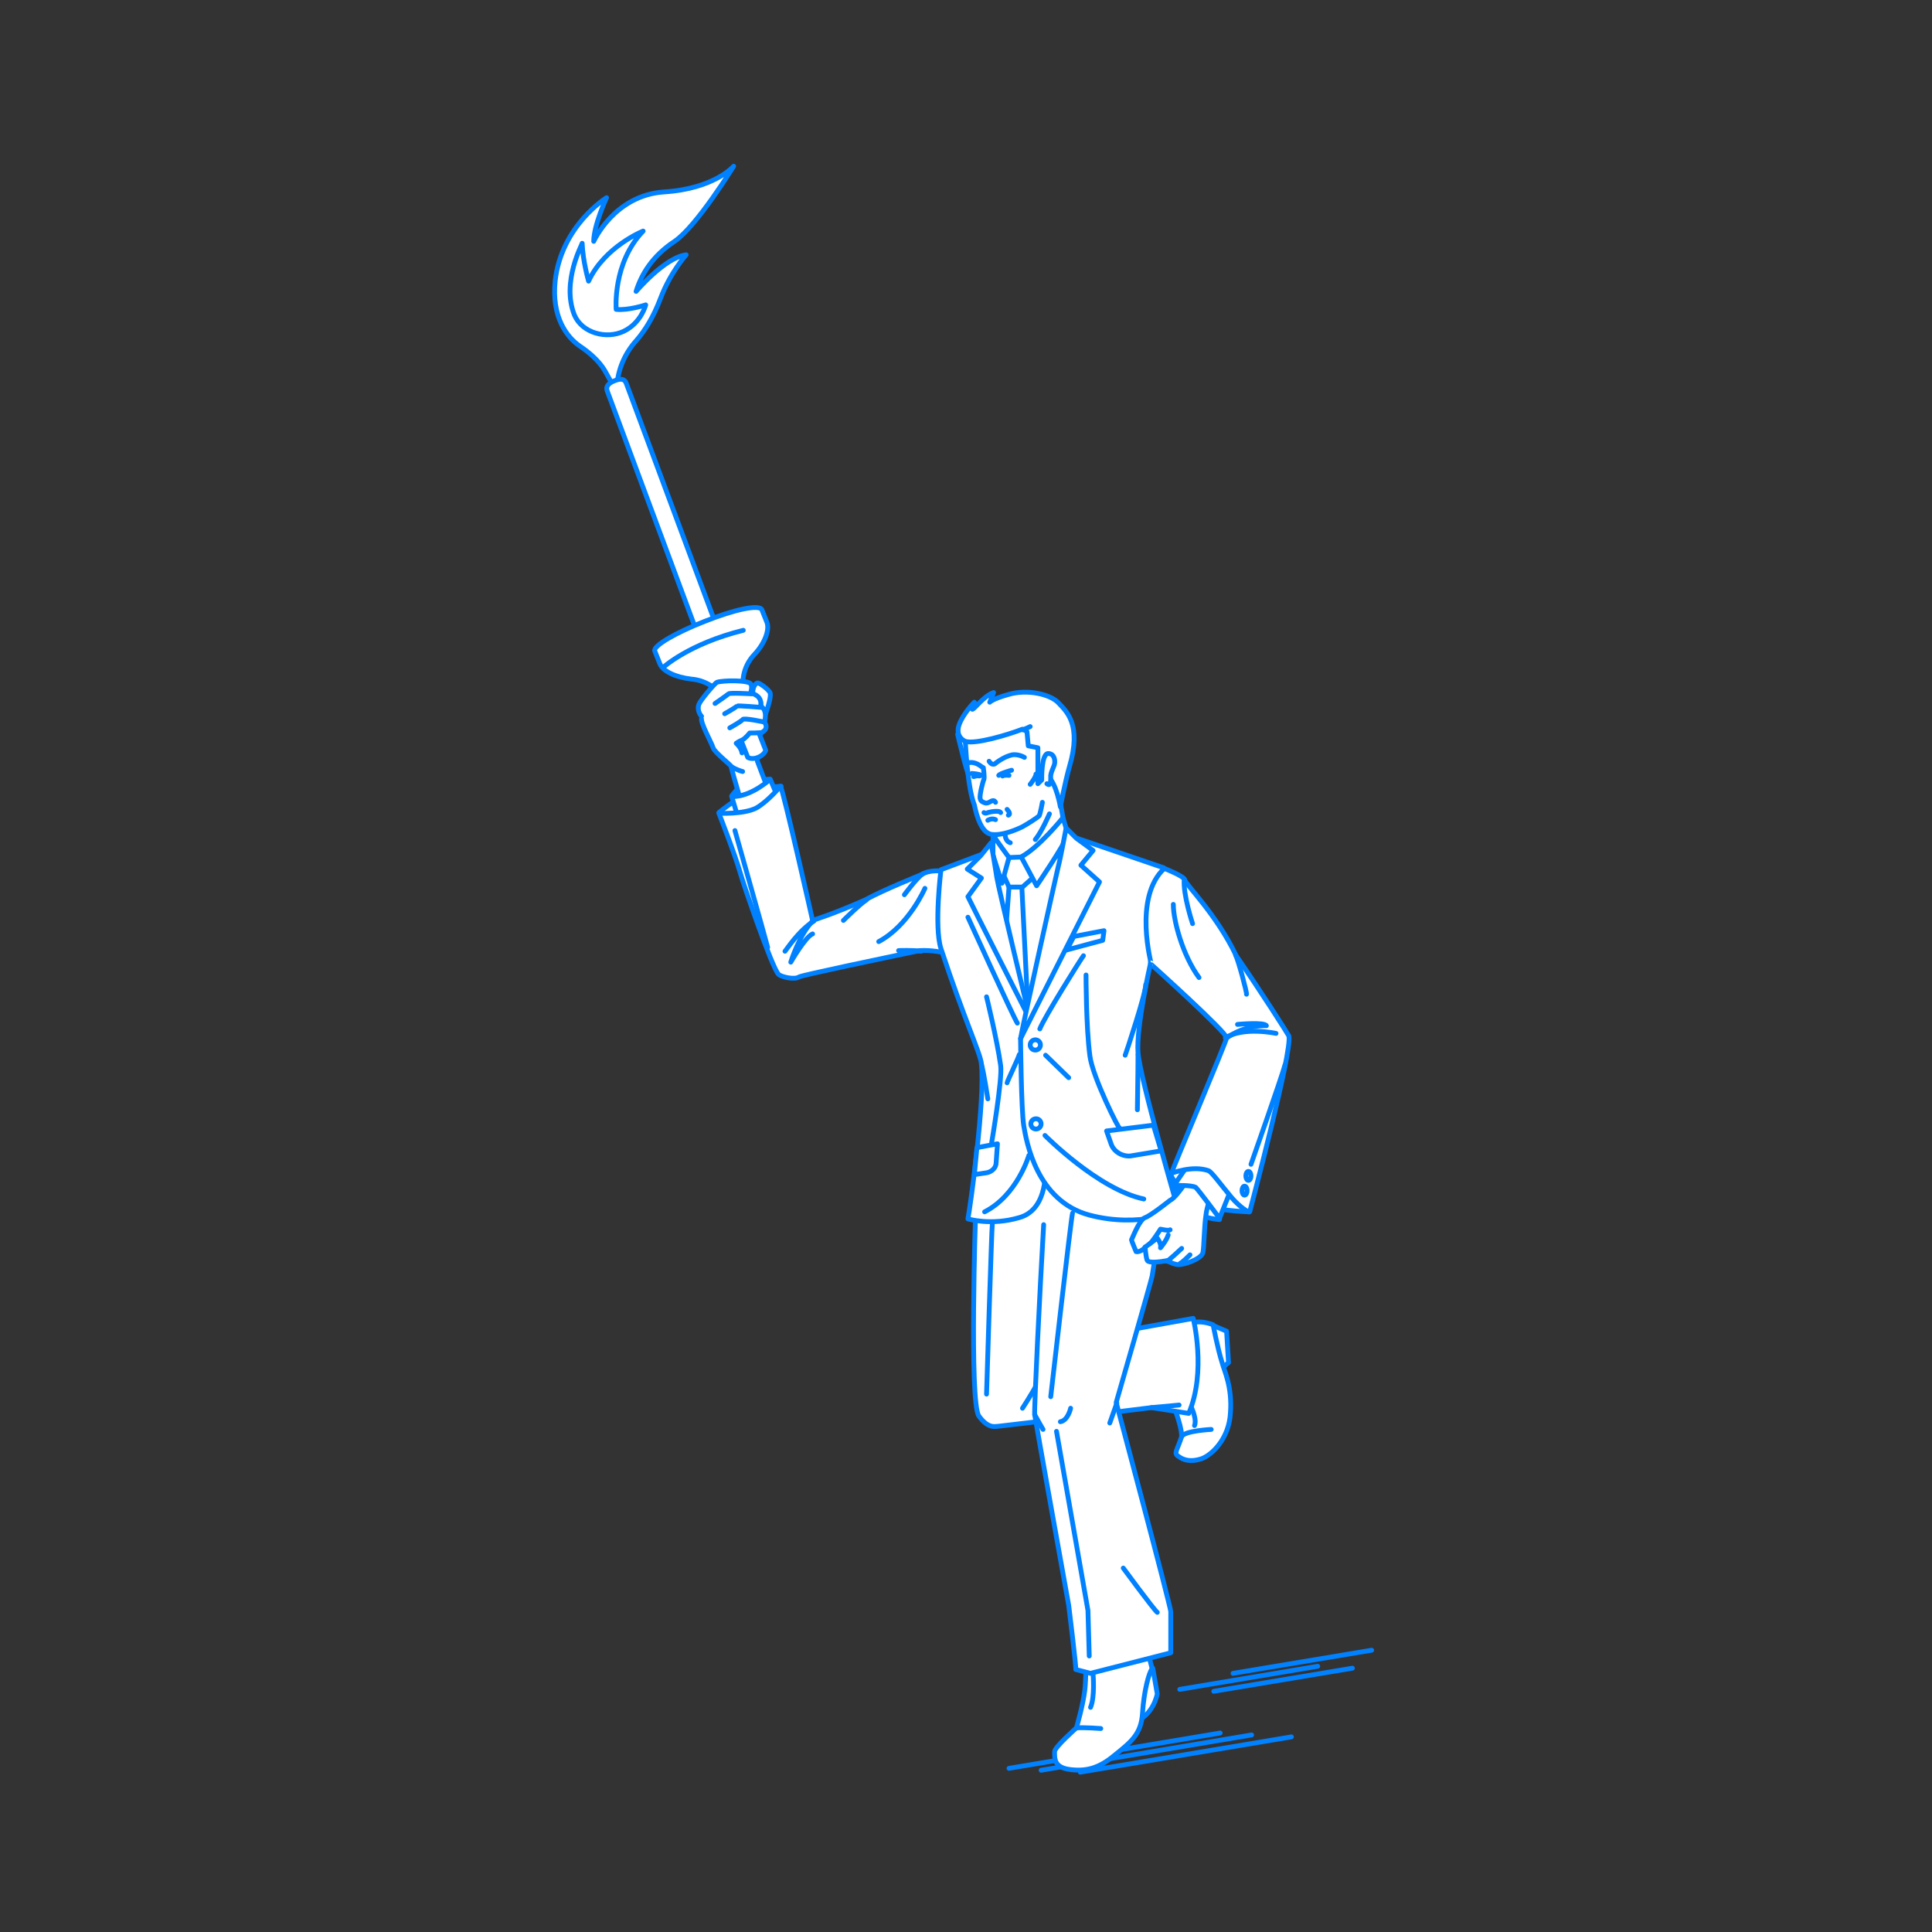 <?xml version="1.0" encoding="utf-8"?>
<!-- Generator: Adobe Illustrator 22.0.1, SVG Export Plug-In . SVG Version: 6.00 Build 0)  -->
<svg version="1.1" id="レイヤー_1" xmlns="http://www.w3.org/2000/svg" xmlns:xlink="http://www.w3.org/1999/xlink" x="0px"
	 y="0px" viewBox="0 0 301 301" style="enable-background:new 0 0 301 301;" xml:space="preserve">
<rect x="0" y="0" width="301" height="301" fill="#333333" stroke="none"/>
<style type="text/css">
	.st0{fill:none;}
	.st1{fill:none;stroke:#0081FF;stroke-width:0.75;stroke-linecap:round;stroke-linejoin:round;stroke-miterlimit:10;}
	.st2{fill:#FFFFFF;stroke:#0081FF;stroke-width:0.75;stroke-linecap:round;stroke-linejoin:round;stroke-miterlimit:10;}
</style>
<g id="guide">
</g>
<rect y="1" class="st0" width="300" height="300"/>
<g>
	<g>
		<line class="st1" x1="189.1" y1="263.5" x2="210.7" y2="259.9"/>
		<line class="st1" x1="183.8" y1="263.2" x2="205.3" y2="259.6"/>
		<line class="st1" x1="192.1" y1="260.7" x2="213.7" y2="257.1"/>
	</g>
	<g>
		<line class="st1" x1="168.3" y1="276.1" x2="201.2" y2="270.6"/>
		<line class="st1" x1="162.2" y1="275.8" x2="195" y2="270.3"/>
		<line class="st1" x1="157.2" y1="275.5" x2="190.1" y2="270"/>
	</g>
	<g>
		<path class="st2" d="M149.2,114.4c0,0,1.4,6,1.8,6.5l-0.3-6.4L149.2,114.4z"/>
		<g>
			<g>
				<g>
					<g>
						<g>
							<path class="st2" d="M189,206.5l2.1,0.9l0.3,4.9l-1.6,1.3C189.9,213.7,187.4,208.1,189,206.5z"/>
							<path class="st2" d="M182.4,218c0,0,1.7,3.8,1.7,5.8c-0.7,2.2-1.3,2.6-0.5,3.1c0.8,0.6,1.9,0.9,3.5,0.4
								c1.6-0.5,4.4-3.1,4.6-7.2c0.3-4.1-1-6.6-1.3-7.8c-0.7-2.2-1.4-5.9-1.4-5.9s-2.3-1-4,0c-1.7,1-2.9,3-5.3,3.5
								c-2.4,0.5-5.7,1.5-5.7,1.5l0.6,5.1C174.6,216.6,180.6,216,182.4,218z"/>
							<path class="st1" d="M186.1,222.1c0,0,0.7-1.2-1.5-4.7"/>
						</g>
						<g>
							<path class="st2" d="M152,188.8c0,0-1,29.7,0.5,31.8c1.5,2.1,2.6,1.6,3.1,1.6c0.4,0,23.8-2.9,23.8-2.9l5.8,0.9
								c2.8-6.5,0.7-14.8,0.7-14.8l-21.7,3.9c1.7-6.1,3.4-23.9,2-26.2C164.9,180.9,155.4,180.4,152,188.8z"/>
							<path class="st2" d="M159.3,219.4c0,0,4.8-7.3,4.9-10"/>
							<path class="st2" d="M163.2,216.6c0,0,0.8-5.3,0.8-6.4"/>
						</g>
					</g>
					<path class="st1" d="M183.7,218.9c0,0-3,0.3-4.3,0.4"/>
				</g>
			</g>
			<g>
				<g>
					<path class="st2" d="M179.6,259.9l0.7,4c0,0-0.6,3.5-3.7,4.4l-2-1.1L179.6,259.9z"/>
					<path class="st2" d="M169,263.4c-0.3,2.4-1.3,5.8-1.3,5.8s-3.4,3-3.4,3.7c0,1.1-0.1,2.5,2.5,2.8c2.6,0.3,4.5-0.3,6.8-2.2
						c2.6-2.1,4.2-3.3,4.4-6.6c0.2-3.3,1-6.4,1.5-6.9c0,0-0.8-3.4-1.6-5.5c-1-2.4-3.8-10.8-3.8-10.8l-4.9,3.2
						C169.3,246.8,169.4,260.1,169,263.4z"/>
					<path class="st2" d="M162.6,190.8c-0.6,10.2-1.5,28.8-1.4,29.6c0.1,0.8,5.3,29.7,5.3,29.7s1.2,9.7,1.1,10l2.3,0.6l12.5-3.2
						c0,0,0-5.5,0-6.4c0-0.8-8.5-32.6-8.5-32.6s5.4-18.7,5.6-19.7c1.2-7.3,1.5-13.3-0.8-16.7s-14-9.1-15.5,0.9"/>
					<polyline class="st1" points="164.6,223 169.5,250.9 169.7,258 					"/>
					<path class="st1" d="M175,244.3c0,0,4.7,6.4,5.3,6.9"/>
				</g>
				<path class="st1" d="M171.5,269.3c0,0-2.6-0.2-3.8-0.1"/>
				<path class="st1" d="M170.3,260.9c0,0,0.3,3.5-0.4,5.1"/>
			</g>
		</g>
		<path class="st2" d="M121.7,122.5c0,0-1.1,0-3.7,0.6c-2.6,0.6-6,3.5-6,3.5s3.3,2.2,5.9,1S121.6,122.7,121.7,122.5z"/>
		<path class="st2" d="M114,124c0,0,1.2-1.7,2.3-2.1s3.6-0.5,3.6-0.5s0.6,1.5-0.9,2.2C117.5,124.3,114,124,114,124z"/>
		<polygon class="st2" points="164.7,122.2 166.7,133.6 159.4,135.4 155.5,133.6 154.2,125.2 		"/>
		<polygon class="st2" points="153.5,134.6 159.9,161.9 166.4,160.9 167.7,132.1 160.1,135.3 		"/>
		<path class="st2" d="M157.2,138.2c0,0-2.5,33.6-2.5,34.5c0,0,3.3,2.6,3.4,2.4s2.8-2.8,2.8-2.8l-1.7-34.1H157.2z"/>
		<polygon class="st2" points="156.2,136 157.2,138.2 159.3,138.2 161.2,136.5 159.6,133.5 157.2,133.6 		"/>
		<path class="st2" d="M165.6,127.4c0,0-3.7,4.6-6.5,6.1l2.4,4.5c0,0,4.3-6.3,4.9-8L165.6,127.4z"/>
		<path class="st2" d="M157.2,133.6c0,0-1.7-2.3-2.5-3.5v3.1l1.4,4.4L157.2,133.6z"/>
		<g>
			<path class="st2" d="M113.9,119.4c0-0.2-2.6-2.2-2.8-2.9c-0.2-0.7-2-3.9-1.8-4.6c0.2-0.7,0.5-0.9,0.5-0.9s-0.8-0.8-0.8-1.2
				c0.1-0.4,1.4-2.3,2.4-2.7c1-0.4,4.7-0.7,5.3-0.1c0.6,0.6,0.2,1.3,0.2,1.3s0.8,1.6,1.1,2.1c0.2,0.5,0.7,1.5,0.7,2s0.1,1.9-0.2,1.9
				s-0.4,1.3-1,2.2c0,0,0.5,1.4,0.5,2.1l2.5,6.6l-4,3C116.4,128.2,113.9,119.7,113.9,119.4z"/>
		</g>
		<path class="st2" d="M121.4,124.7l-1.4-3.3c0,0-3,2.8-6,2.7l1.2,4C115.2,128.1,119.1,128.1,121.4,124.7z"/>
		<path class="st2" d="M146.6,135.7c0,0-1.8-0.2-2.9,0.5c-0.2,0.1-6,2.4-8.9,4c-4.7,2.1-8.2,3.2-8.2,3.2s-4.5-20-5-20.9
			c0,0-2,2.4-3.8,3.4c-2,1-5.8,0.8-5.8,0.8s2.5,6.4,3.3,9.2c0.3,1.2,5,15,6,15.9c0.4,0.4,2.5,0.9,3.2,0.4c0.6-0.3,13-2.9,18.8-4.1
			c1.9-0.1,3.6,0.3,3.6,0.3S149.7,141.5,146.6,135.7z"/>
		<path class="st1" d="M126.7,143.4c-2.2,2.2-3.5,6.5-3.5,6.5s2.3-4,3.4-4.4"/>
		<path class="st1" d="M144.1,138.4c0,0-2.5,5.8-7.2,8.3"/>
		<path class="st2" d="M160.5,158.9c0,0,2.4,19.8,2.4,23.1c0,5-1.9,7.1-4.1,7.7c-4.4,1.3-8,0.2-8,0.2c0.4-2.1,2.7-18.7,2.1-24.2
			c-0.2-1.7-2.6-6.7-6.3-17.9c-1.1-3.4,0-12.3,0-12.3l6.9-2.6l3.6,13.5L160.5,158.9z"/>
		<path class="st2" d="M154.4,131.3c0,0,0.7,4,0.9,5.4s5.2,22.2,5.2,22.2s-9.4-18.5-9.7-19.2l2.1-2.9l-2.2-1.4l2.1-2.1L154.4,131.3z
			"/>
		<path class="st2" d="M159,161.8c0,0,0.1,11.2,0.5,13.6c0.4,2.4,2,11.7,10.2,13.9c7.9,2.1,13.9-0.7,13.9-0.7s-6-20.6-6.3-24.6
			s1.9-13.7,1.9-13.7s1.3-13.5,2.1-15.1l-13.5-4.6l-0.8,12.1L159,161.8z"/>
		<path class="st2" d="M166.1,129c0,0-0.9,4.8-1.2,5.9c-0.3,1.2-5.6,25-5.9,26.9c0,0,12-23.8,12.3-24.4l-2.9-2.6l1.9-2.3l-2.6-1.9
			L166.1,129z"/>
		<path class="st2" d="M179.7,175.3l-7.3,0.9l0.7,2c0.4,1.2,1.7,2,3,1.9l4.8-0.8L179.7,175.3z"/>
		<polygon class="st2" points="167.3,145.9 172,145 171.8,146.5 166.2,148 		"/>
		<circle class="st2" cx="161.3" cy="162.8" r="0.8"/>
		<circle class="st2" cx="161.4" cy="175.1" r="0.8"/>
		<path class="st1" d="M169.2,151.9c0,0,0,8.1,0.6,12.6c0.4,3.3,4.7,11.8,4.6,11.2"/>
		<path class="st1" d="M162.8,176.9c0,0,8.3,8.4,15.4,9.9"/>
		<path class="st1" d="M160.3,180c0,0-1.8,6.2-6.9,8.8"/>
		<path class="st1" d="M153.7,155.3c0,0,1.6,6.5,2.2,10.7c0.3,2-1.4,12-1.4,12"/>
		<path class="st1" d="M162,160.3c0.7-1.8,6.4-10.9,6.8-11.4"/>
		<path class="st1" d="M150.8,142.9c0,0,7.1,15.6,7.7,16.5"/>
		<path class="st2" d="M190,190c0,0-2.2-0.1-3.7-1.1c-1.5-1-3.3-4.1-3.3-4.1s2.2-0.7,3.7-0.2C188.1,185,190.1,188.9,190,190z"/>
		<path class="st2" d="M182.3,182.8c0,0,0.6,1.8,3,3.7c2.4,2,7.2,2.2,9.2,2.3c0,0-4.3-7.5-6.6-8.1
			C185.6,180.1,182.3,182.8,182.3,182.8z"/>
		<line class="st1" x1="172.9" y1="221.7" x2="174" y2="218.6"/>
		<g>
			<g>
				<path class="st2" d="M94.2,57.7c-0.9-1.5-2.4-2.8-3.9-3.8c-2-1.4-4.4-4.5-3.8-10.2c1-8.6,8-12.9,8-12.9s-2,4.3-2,6.8
					c0,0,3.2-7.2,11-7.7s10.8-4,10.8-4s-5.7,9.3-9.2,11.7c-3.5,2.3-5.2,5.2-6,7.8c0,0,4.5-5.3,7.8-5.7c0,0-2.5,2.8-4,6.8
					c-1.1,2.9-2.4,5-3.8,6.6c-1.8,2-2.9,4.6-3,7.3c0,0.3,0,0.6,0,0.7L94.2,57.7z"/>
				<path class="st2" d="M89.5,49.1c1.2,2.8,5,3.8,7.7,2.5c2.7-1.3,3.4-4.1,3.4-4.1s-2.7,0.9-4.6,0.7c0,0-0.6-7.2,4.2-12.2
					c0,0-6,2.4-8.5,7.8c0,0-0.9-3.1-1-5.9C90.8,37.9,87.4,43.9,89.5,49.1z"/>
			</g>
			<g>
				<path class="st2" d="M111.9,104.4c-0.7,0-1.3-0.4-1.5-1L94.6,60.9c-0.3-0.8,0.4-1.3,1.2-1.6c0.8-0.3,1.5-0.4,1.8,0.5l15.8,42.5
					c0.3,0.8-0.1,1.8-0.9,2.1C112.3,104.4,112.1,104.4,111.9,104.4z"/>
				<path class="st2" d="M109.8,96.8c-4.6,1.8-8,3.8-7.8,4.6l0.8,2c0.5,1.2,2.4,2.1,4.9,2.4c2.6,0.2,4.8,1.9,5.7,4.3l3.1,7.9
					c0,0,0.6,0.4,1.6,0s1.2-1.1,1.2-1.1l-3.1-7.9c-0.9-2.4-0.5-5.1,1.3-7c1.7-1.8,2.4-3.9,2-5l-0.8-2
					C118.3,94.1,114.3,95,109.8,96.8z"/>
				<path class="st1" d="M103.3,104c0,0,4-3.7,12.5-5.8"/>
			</g>
		</g>
		<path class="st1" d="M114.5,129.4c0,0,4.7,16.6,5.1,18.2"/>
		<path class="st1" d="M122.3,148.2c0.2-0.2,2.1-3.2,4.5-4.7"/>
		<path class="st1" d="M115.7,120.2c0,0-0.9-0.2-1.8-0.8"/>
		<g>
			<path class="st2" d="M120,108c-0.2-0.6-1.8-1.7-2-1.6c-0.6,0.2-0.9,1.4-0.6,2c0.4,0.6,1.1,1,1.1,1l0.4,3
				C118.8,112.4,120.2,109.1,120,108z"/>
			<path class="st2" d="M109.3,111.6c0,0-0.8-0.8-0.4-1.9c0.3-0.7,2.5-3.3,2.8-3.4c0.8-0.3,5-0.4,5.3,0.3c0.3,0.7-0.2,1.3,0.1,1.4
				c0.3,0.1,1.7,0.5,1.4,2c1.2,0.7,0.6,2.5,0.6,2.5s0.8,1-0.4,1.6c-0.2,0.1-1.9,0.1-1.9,0.1s-0.7,0.9-1.2,1.1
				c-0.5,0.2-0.9,0.5-0.9,0.5s0.8,0.7,0.9,1.5"/>
		</g>
		<g>
			<path class="st2" d="M182.3,187c0,0-3,2.4-3.9,2.7c-0.9,0.3-2,3.3-2.1,3.4c-0.1,0.1,0.6,1.6,0.7,1.9c0.3,0.1,1.1-0.2,1.4-0.7
				c0,0,0.1,1.3,0.3,2s3.1,0.1,3.1,0.1s0.6,0.4,1.5,0.6c0.9,0.2,3.8-0.8,4.1-1.8c0.2-0.9,0.2-4.2,0.5-6c0.2-1.8,1.8-6,1.8-6
				l-3.5-1.3C186.2,182,183.4,186.6,182.3,187z"/>
			<path class="st2" d="M178.4,194.3l1.9-1.4c0,0,0.7,0.9,0.5,1.5c0,0,1-1.2,1.2-2"/>
			<path class="st1" d="M179.1,193.8c0.3-0.1,1.7-2.3,1.7-2.3s1.3,0.3,1.5,0.1"/>
			<path class="st2" d="M184.1,194.5c0,0-1.9,1.8-2.3,2"/>
			<path class="st2" d="M185.4,195.5c0,0-1.3,1.3-1.5,1.3"/>
		</g>
		<path class="st2" d="M186.1,180l-3.2,4.7c0,0,2.8-0.1,3.4,0.3c0.5,0.5,3.7,4.8,3.7,4.8l2.6-6.5C192.6,183.4,190.3,179.4,186.1,180
			z"/>
		<path class="st2" d="M181.4,135.3c0,0,3.1,1.2,3.2,1.8c0.1,0.7,4.9,5.3,8,11.8c4,5.8,8,12.1,8.2,12.5c0.6,2.2-6,27-6.1,27.4
			c-0.1,0.2-1.6-0.8-2.8-2.2c-1.6-1.9-3.1-4-3.6-4.2c-2.5-0.9-5.8,0.4-5.8,0.4c0.1-0.5,8.6-20.6,8.6-21.1
			c0.1-0.8-11.7-11.4-11.7-11.4S176.5,139.8,181.4,135.3z"/>
		<path class="st2" d="M198.8,161c0,0-5-1.1-7.9,0.7"/>
		<path class="st1" d="M182.8,140.9c0,2.6,1.5,8,4,11.4"/>
		<path class="st1" d="M192.8,159.6c0,0,4.2-0.4,4.5,0.2c0,0-3.4-0.2-6.3,2"/>
		<g>
			<ellipse class="st2" cx="193.9" cy="185.5" rx="0.4" ry="0.7"/>
			<ellipse class="st2" cx="194.5" cy="183.2" rx="0.4" ry="0.7"/>
		</g>
		<path class="st2" d="M194.9,181.4c0,0,4.8-13.6,5.3-15.5"/>
		<path class="st2" d="M117.1,108.1c0,0-3.4-0.2-3.6,0s-2.1,1.5-2.1,1.5"/>
		<path class="st2" d="M118.5,110.2c0,0-3.6-0.3-3.7-0.2c-0.1,0.2-1.9,1.2-1.9,1.2"/>
		<path class="st2" d="M119.1,112.5c0,0-3.2-0.7-3.4-0.4c-0.2,0.3-2,1.3-2,1.3"/>
		<line class="st1" x1="166.5" y1="167.9" x2="162.9" y2="164.4"/>
		<path class="st1" d="M156.6,129.9c0,0-0.1,1.1,0.8,1.4"/>
		<path class="st2" d="M164.9,124.2c0.8-1.8,1.1-3.6,1.2-5.5c0.2-4.3-2.4-8.3-7.1-8.9c-4.7-0.6-7.6,2.2-8.6,5.7c0,0,0.3,7.2,1.4,9.9
			c0.4,2,1.2,4.4,2.7,4.6c1.5,0.2,3.6-0.6,4.8-1.2c0.9-0.5,2.3-1.4,2.6-1.7c0.2-0.4,0.5-2.1,0.5-2.1"/>
		<path class="st1" d="M153.9,127.8c0,0,0.6-0.4,1.2-0.1"/>
		<path class="st2" d="M150.7,118.9c0.5-0.2,1.3-0.2,2.3,0.6"/>
		<path class="st2" d="M151.4,120.5c0,0,1.4,0.1,1.4,0.3"/>
		<g>
			<path class="st1" d="M157.6,120c0,0-1.8,0.5-2,0.8"/>
			<path class="st1" d="M157.2,120.8c0,0-0.7-0.1-1,0.1"/>
		</g>
		<path class="st2" d="M151.7,121c0,0,0.5-0.2,0.9-0.1"/>
		<path class="st2" d="M153.2,119.6c0,0,0.2,1.4,0.1,1.8c-0.2,0.4-0.7,2.5-0.6,3c0.1,0.5,0.5,0.6,0.8,0.7c0,0,0.2,0.1,0.6-0.1
			c0.5-0.3,0.8-0.4,1,0"/>
		<path class="st1" d="M153.3,126.6c0,0,0.2,0.2,0.6,0c0.3-0.1,1.8-0.4,2,0"/>
		<path class="st2" d="M150.4,115.5c0,0-1.6-0.6-1-2.5c0.6-1.8,2.4-3.6,2.4-3.6s-0.6,1.1-0.3,1.1s1.8-2.1,3.3-2.6l-0.6,1.5
			c0,0,0.4-0.5,2.9-1.2c3-0.9,6.6,0,7.8,1.3c1.2,1.3,3.7,3.3,1.7,10c-0.7,2.5-1.4,6.2-1.4,6.2s-0.6-3.7-2-4.8
			c-0.2-0.1,0.5-2.1,0.4-2.2c-0.4-0.4-1.3,2.8-1.3,2.8l-0.6,0.6l0-5.6l-1.5-0.3l-0.2-2.2c0,0-0.6-0.4-0.7-0.4
			C157,114.5,151.9,116,150.4,115.5z"/>
		<path class="st2" d="M162.3,121.5c0,0-0.1-4.1,1-4.1c1,0,1.1,1.1,1,1.6c-0.1,0.5-0.7,1.5-0.6,2.1c0,0.6,0,1.5-0.6,1"/>
		<path class="st1" d="M156.9,126.1c0,0,0.7,0.7,0.2,0.9"/>
		<path class="st1" d="M160.5,113.2c0,0-0.8,0.4-1.2,0.5"/>
		<path class="st2" d="M160.5,122.2c0,0,0.9-1.1,0.9-1.6"/>
		<path class="st1" d="M163.5,126.8c0,0-1.2,2.8-2.2,4"/>
		<path class="st2" d="M154.1,118.6c0,0,0.4,0.7,0.9,0.4c0,0,1.3-1.1,2.7-1.4c0.6-0.1,1.4,0.1,1.9,0.4"/>
		<path class="st1" d="M185.8,143.9c0,0-1.5-4.5-1.3-6.9"/>
		<path class="st2" d="M194.2,154.9c0.1-0.2-1.3-5.4-1.7-6.1"/>
		<path class="st2" d="M177.2,172.9c0,0,0.1-6,0.1-8.6"/>
		<path class="st1" d="M175.3,164.4c0.1-0.2,3.3-9.9,3.2-11"/>
		<path class="st2" d="M152.2,178.8l3.2-0.6l-0.2,2.9c0,0.8-0.6,1.4-1.4,1.6l-2,0.3L152.2,178.8z"/>
		<path class="st2" d="M153.9,171.2c0,0-0.6-4-1-5.4"/>
		<path class="st1" d="M156.9,168.7c0-0.2,1.8-3.9,1.9-4.4"/>
		<path class="st2" d="M140.9,139.4c0,0,1.9-2.6,2.9-3.3"/>
		<path class="st1" d="M131.4,143.4c0,0,2.5-2.5,3.6-3.2"/>
		<path class="st1" d="M140,148.1c0,0,2.1-0.1,3.5,0.1"/>
		<path class="st1" d="M153.7,217.2c0,0,0.8-26,0.9-26.5"/>
		<path class="st1" d="M166.8,219.4c0,0-0.4,1.9-1.6,2.1"/>
		<path class="st1" d="M163.7,217.6c0,0,3.2-28.1,3.4-28.6"/>
		<path class="st1" d="M162.5,222.7c0,0-1.1-1.9-1.3-2.3"/>
		<path class="st2" d="M188.7,222.7c0,0-4.1,0.2-4.6,1.1"/>
	</g>
</g>
</svg>
